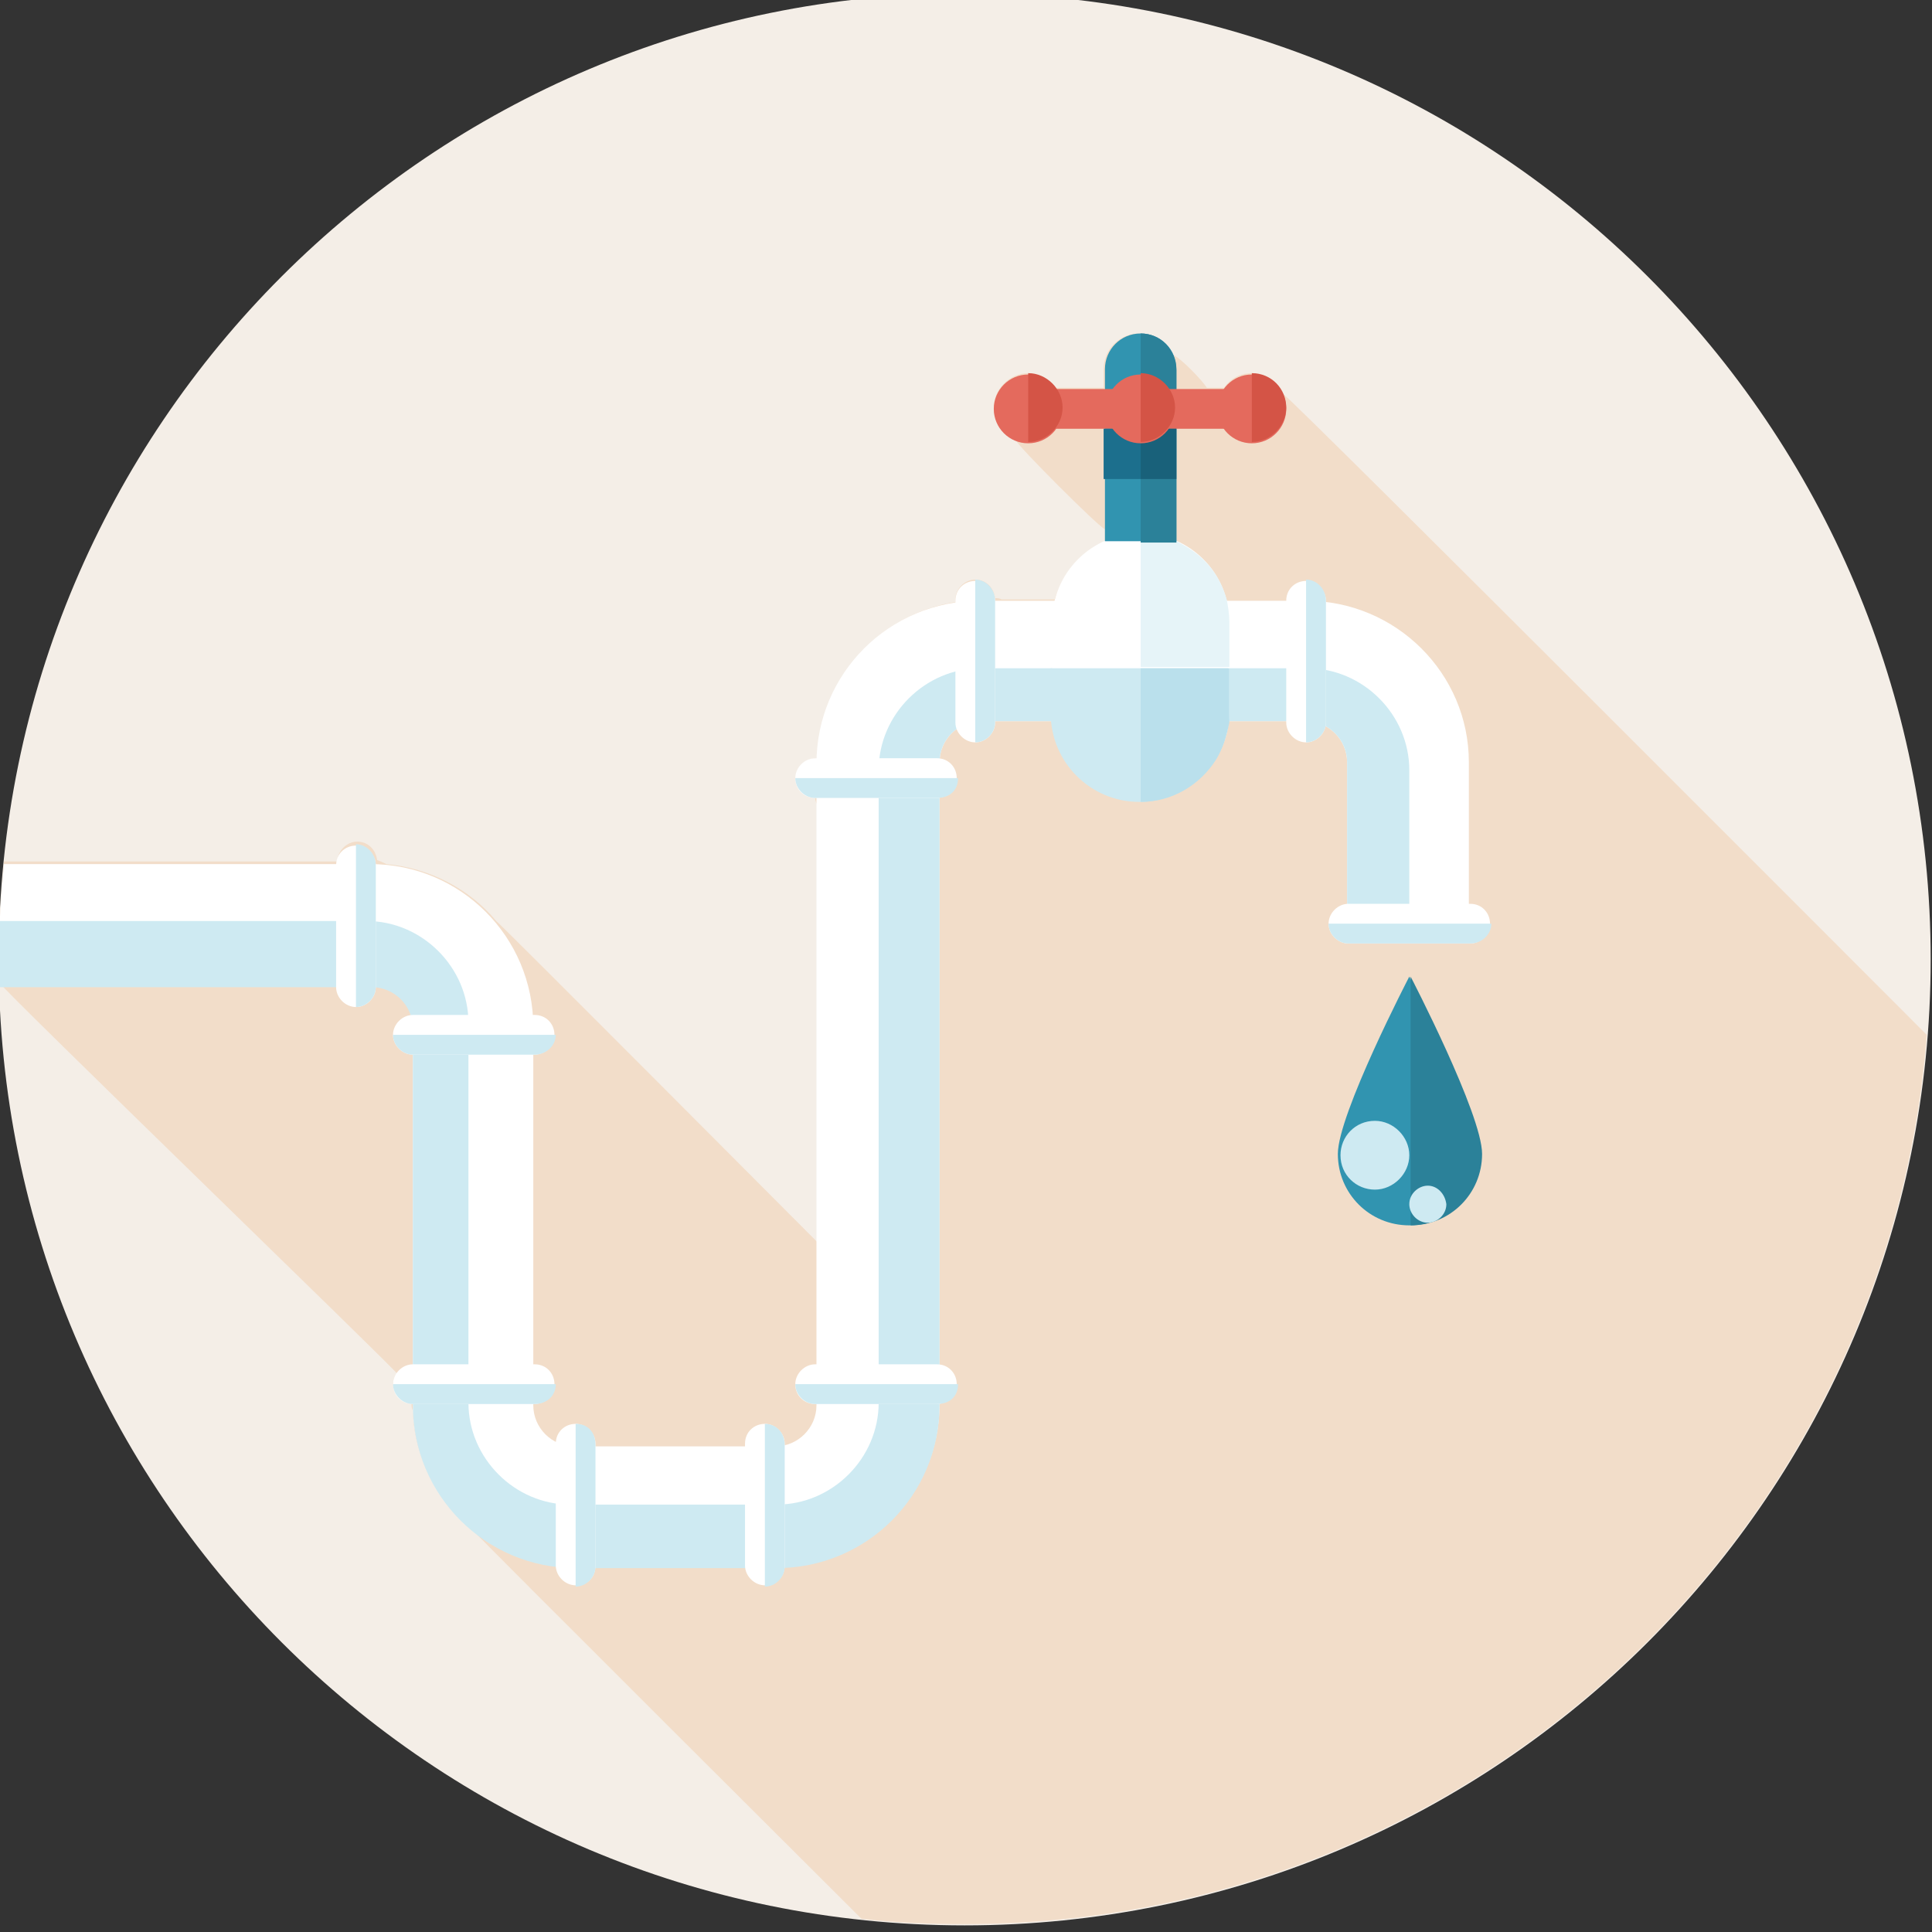 <?xml version="1.0" encoding="utf-8"?>
<!-- Generator: Adobe Illustrator 17.1.0, SVG Export Plug-In . SVG Version: 6.00 Build 0)  -->
<!DOCTYPE svg PUBLIC "-//W3C//DTD SVG 1.1//EN" "http://www.w3.org/Graphics/SVG/1.1/DTD/svg11.dtd">
<svg version="1.1" id="圖層_1" xmlns="http://www.w3.org/2000/svg" xmlns:xlink="http://www.w3.org/1999/xlink" x="0px" y="0px"
	 viewBox="0 0 146 146" enable-background="new 0 0 146 146" xml:space="preserve">
<rect x="0" y="0" width="146" height="146" fill="#333333" stroke="none"/>
<g>
	<path fill="#F4EEE7" d="M72.9,145.5c-40.3,0-73-32.7-73-73s32.7-73,73-73s73,32.7,73,73S113.2,145.5,72.9,145.5L72.9,145.5z"/>
	<path fill="#F2DDC9" d="M30,103.8c-0.2,0.2-0.3,0.5-0.3,0.8c0,0.8,0.6,1.4,1.4,1.5c0,0.2,0,0.3,0.1,0.5c0.1,3.5,1.8,6.7,4.3,8.8
		c0.4,0.5,29.3,29.3,29.6,29.6c2.6,0.3,5.2,0.4,7.8,0.4c38.4,0,69.8-29.6,72.7-67.2C145.4,78,97.6,30.1,97,29.8
		c-0.4-0.9-1.3-1.6-2.4-1.6c-0.9,0-1.6,0.4-2.1,1.1h-1.3c-0.3-0.5-2-2.3-2.6-2.5c-0.4-0.9-1.4-1.6-2.5-1.6c-1.5,0-2.7,1.2-2.7,2.7
		v1.4h-3.6c-0.5-0.6-1.2-1.1-2.1-1.1c-1.4,0-2.6,1.2-2.6,2.6c0,1.1,0.6,2,1.6,2.4c0.3,0.6,6.2,6.5,6.8,6.8v0.9h0
		c-1.8,0.8-3.2,2.4-3.8,4.4h-4c-0.2-0.1-0.3-0.1-0.5-0.1c-0.1-0.8-0.7-1.4-1.5-1.4c-0.8,0-1.5,0.7-1.5,1.5v0.2
		c-5.8,0.9-10.2,5.8-10.4,11.8h-0.1c-0.9,0-1.5,0.7-1.5,1.5c0,0.8,0.6,1.4,1.4,1.5c0,0.2,0.1,0.4,0.2,0.6v33
		c-0.4-0.4-23.8-23.9-24.3-24.3c-2-2.4-5-4-8.3-4.3c-0.2-0.1-0.4-0.2-0.7-0.3c-0.1-0.8-0.7-1.4-1.5-1.4c-0.8,0-1.5,0.7-1.5,1.5v0
		H0.3l0,0c-0.1,1.4-0.2,2.8-0.3,4.2c0,1-0.1,1.9-0.1,2.9c0,0.7,0,1.4,0.1,2.1C0,74.6,30,103.6,30,103.8L30,103.8z"/>
	<path fill="#FFFFFF" d="M98.7,45.4H74c-6.8,0-12.3,5.5-12.3,12.3v48.5c0,1.7-1.4,3.1-3.1,3.1H43.4c-1.7,0-3.1-1.4-3.1-3.1V77.6
		c0-6.8-5.5-12.3-12.3-12.3H0.3c-0.2,2.3-0.4,4.7-0.4,7.1c0,0.7,0,1.4,0.1,2.1h28.1c1.7,0,3.1,1.4,3.1,3.1v28.5
		c0,6.8,5.5,12.3,12.3,12.3h15.2c6.8,0,12.3-5.5,12.3-12.3V57.6c0-1.7,1.4-3.1,3.1-3.1h24.6c1.7,0,3.1,1.4,3.1,3.1V70h9.2V57.6
		C111,50.9,105.5,45.4,98.7,45.4L98.7,45.4z"/>
	<path fill="#CEEAF2" d="M106.5,70c0-1.9,0-3.7,0-5.2v-6.6c0-4.2-3.5-7.7-7.7-7.7H74.1c-4.2,0-7.7,3.5-7.7,7.7V106
		c0,4.2-3.5,7.7-7.7,7.7H43.1c-4.2,0-7.7-3.5-7.7-7.7V77.3c0-4.2-3.5-7.7-7.7-7.7H0c0,1-0.1,1.9-0.1,2.9c0,0.7,0,1.4,0.1,2.1h28.1
		c1.7,0,3.1,1.4,3.1,3.1v28.5c0,6.8,5.5,12.3,12.3,12.3h15.2c6.8,0,12.3-5.5,12.3-12.3V57.6c0-1.7,1.4-3.1,3.1-3.1h24.6
		c1.7,0,3.1,1.4,3.1,3.1V70L106.5,70L106.5,70z"/>
	<path fill="#FFFFFF" d="M98.7,56.1c-0.8,0-1.5-0.7-1.5-1.5v-9.2c0-0.9,0.7-1.5,1.5-1.5c0.8,0,1.5,0.7,1.5,1.5v9.2
		C100.2,55.4,99.5,56.1,98.7,56.1z"/>
	<path fill="#CEEAF2" d="M98.7,43.8v12.3c0.8,0,1.5-0.7,1.5-1.5v-9.2C100.2,44.5,99.5,43.8,98.7,43.8z"/>
	<path fill="#FFFFFF" d="M73.7,56.1c-0.8,0-1.5-0.7-1.5-1.5v-9.2c0-0.9,0.7-1.5,1.5-1.5s1.5,0.7,1.5,1.5v9.2
		C75.2,55.4,74.5,56.1,73.7,56.1z"/>
	<path fill="#CEEAF2" d="M73.7,43.8v12.3c0.8,0,1.5-0.7,1.5-1.5v-9.2C75.2,44.5,74.5,43.8,73.7,43.8z"/>
	<path fill="#FFFFFF" d="M57.8,119.8c-0.8,0-1.5-0.7-1.5-1.5v-9.2c0-0.9,0.7-1.5,1.5-1.5s1.5,0.7,1.5,1.5v9.2
		C59.3,119.2,58.6,119.8,57.8,119.8z"/>
	<path fill="#CEEAF2" d="M57.8,107.6v12.3c0.8,0,1.5-0.7,1.5-1.5v-9.2C59.3,108.2,58.6,107.6,57.8,107.6z"/>
	<path fill="#FFFFFF" d="M26.9,76.1c-0.8,0-1.5-0.7-1.5-1.5v-9.2c0-0.9,0.7-1.5,1.5-1.5c0.8,0,1.5,0.7,1.5,1.5v9.2
		C28.4,75.4,27.7,76.1,26.9,76.1z"/>
	<path fill="#CEEAF2" d="M26.9,63.8v12.3c0.8,0,1.5-0.7,1.5-1.5v-9.2C28.4,64.5,27.7,63.8,26.9,63.8z"/>
	<path fill="#FFFFFF" d="M43.5,119.8c-0.8,0-1.5-0.7-1.5-1.5v-9.2c0-0.9,0.7-1.5,1.5-1.5s1.5,0.7,1.5,1.5v9.2
		C45,119.2,44.4,119.8,43.5,119.8z"/>
	<path fill="#CEEAF2" d="M43.5,107.6v12.3c0.8,0,1.5-0.7,1.5-1.5v-9.2C45,108.2,44.4,107.6,43.5,107.6z"/>
	<path fill="#FFFFFF" d="M60.1,58.8c0-0.8,0.7-1.5,1.5-1.5h9.2c0.9,0,1.5,0.7,1.5,1.5s-0.7,1.5-1.5,1.5h-9.2
		C60.8,60.3,60.1,59.7,60.1,58.8z"/>
	<path fill="#CEEAF2" d="M72.4,58.8H60.1c0,0.8,0.7,1.5,1.5,1.5h9.2C71.8,60.3,72.4,59.7,72.4,58.8z"/>
	<path fill="#FFFFFF" d="M100.4,69.8c0-0.8,0.7-1.5,1.5-1.5h9.2c0.9,0,1.5,0.7,1.5,1.5s-0.7,1.5-1.5,1.5h-9.2
		C101.1,71.3,100.4,70.6,100.4,69.8z"/>
	<path fill="#CEEAF2" d="M112.7,69.8h-12.3c0,0.8,0.7,1.5,1.5,1.5h9.2C112,71.3,112.7,70.6,112.7,69.8z"/>
	<path fill="#FFFFFF" d="M60.1,104.6c0-0.8,0.7-1.5,1.5-1.5h9.2c0.9,0,1.5,0.7,1.5,1.5c0,0.8-0.7,1.5-1.5,1.5h-9.2
		C60.8,106.1,60.1,105.5,60.1,104.6z"/>
	<path fill="#CEEAF2" d="M72.4,104.6H60.1c0,0.8,0.7,1.5,1.5,1.5h9.2C71.8,106.1,72.4,105.5,72.4,104.6z"/>
	<path fill="#FFFFFF" d="M29.7,104.6c0-0.8,0.7-1.5,1.5-1.5h9.2c0.9,0,1.5,0.7,1.5,1.5c0,0.8-0.7,1.5-1.5,1.5h-9.2
		C30.4,106.1,29.7,105.5,29.7,104.6z"/>
	<path fill="#CEEAF2" d="M42,104.6H29.7c0,0.8,0.7,1.5,1.5,1.5h9.2C41.3,106.1,42,105.5,42,104.6z"/>
	<path fill="#FFFFFF" d="M29.7,78.2c0-0.8,0.7-1.5,1.5-1.5h9.2c0.9,0,1.5,0.7,1.5,1.5s-0.7,1.5-1.5,1.5h-9.2
		C30.4,79.7,29.7,79,29.7,78.2z"/>
	<path fill="#CEEAF2" d="M42,78.2H29.7c0,0.8,0.7,1.5,1.5,1.5h9.2C41.3,79.7,42,79,42,78.2z"/>
	<path fill="#FFFFFF" d="M92.9,53.8c0,3.7-3,6.7-6.7,6.7s-6.7-3-6.7-6.7v-6.8c0-3.7,3-6.7,6.7-6.7c3.7,0,6.7,3,6.7,6.7V53.8
		L92.9,53.8z"/>
	<path fill="#CEEAF2" d="M79.4,50.5v3.4c0,3.7,3,6.7,6.7,6.7s6.7-3,6.7-6.7v-3.4H79.4L79.4,50.5z"/>
	<path fill="#55A4AD" d="M92.8,54.6L92.8,54.6c-0.1,1-0.4,2-1,2.8C92.4,56.5,92.7,55.6,92.8,54.6L92.8,54.6z M90.5,41.9
		c1,0.9,1.8,2.1,2.2,3.4l0,0C92.3,44,91.5,42.8,90.5,41.9L90.5,41.9z"/>
	<path fill="#E6F4F8" d="M92.7,45.4L92.7,45.4c0.1,0.5,0.2,1.1,0.2,1.7v3.4l0,0l0,0v-3.4C92.9,46.5,92.8,45.9,92.7,45.4L92.7,45.4z"
		/>
	<path fill="#BAE0EC" d="M92.9,50.5L92.9,50.5v3.4c0,0.2,0,0.5,0,0.7l0,0c0-0.2,0-0.5,0-0.7V50.5L92.9,50.5z"/>
	<path fill="#E6F4F8" d="M88.9,40.9L88.9,40.9l-2.7,0v9.5h6.7v-3.4c0-0.6-0.1-1.2-0.2-1.7c-0.4-1.4-1.1-2.5-2.2-3.4
		C90,41.5,89.5,41.2,88.9,40.9L88.9,40.9z"/>
	<path fill="#BAE0EC" d="M92.9,50.5L92.9,50.5h-6.7v10.1c2.4,0,4.5-1.3,5.7-3.2c0.5-0.8,0.8-1.8,1-2.8c0-0.2,0-0.5,0-0.7V50.5
		L92.9,50.5L92.9,50.5z"/>
	<path fill="#3194B0" d="M86.2,25.2c-1.5,0-2.7,1.2-2.7,2.7v13h5.4v-13C88.9,26.4,87.7,25.2,86.2,25.2L86.2,25.2z"/>
	<path fill="#2B8199" d="M86.2,25.2v15.8h2.7v-13C88.9,26.4,87.7,25.2,86.2,25.2L86.2,25.2z"/>
	<path fill="#E46A5D" d="M94.6,32.4H77.8c-0.8,0-1.5-0.7-1.5-1.5c0-0.8,0.7-1.5,1.5-1.5h16.8c0.8,0,1.5,0.7,1.5,1.5
		C96.1,31.7,95.4,32.4,94.6,32.4L94.6,32.4z"/>
	<circle fill="#E46A5D" cx="77.7" cy="30.9" r="2.6"/>
	<path fill="#D45446" d="M77.7,28.2v5.2c1.4,0,2.6-1.2,2.6-2.6S79.1,28.2,77.7,28.2z"/>
	<polygon fill="#1C6F8D" points="86.2,32.4 83.4,32.4 83.4,36.2 86.2,36.2 	"/>
	<polygon fill="#19617A" points="88.9,32.4 86.2,32.4 86.2,36.2 88.9,36.2 	"/>
	<polygon fill="#85504A" points="88.9,32.4 83.4,32.4 86.2,32.4 	"/>
	<circle fill="#E46A5D" cx="86.2" cy="30.9" r="2.6"/>
	<path fill="#D45446" d="M86.2,28.2v5.2c1.4,0,2.6-1.2,2.6-2.6S87.6,28.2,86.2,28.2z"/>
	<circle fill="#E46A5D" cx="94.6" cy="30.9" r="2.6"/>
	<path fill="#D45446" d="M94.6,28.2v5.2c1.4,0,2.6-1.2,2.6-2.6C97.2,29.4,96.1,28.2,94.6,28.2z"/>
	<path fill="#3194B0" d="M111.9,87.2c0,3-2.4,5.4-5.4,5.4c-3,0-5.4-2.4-5.4-5.4s5.4-13.4,5.4-13.4S111.9,84.3,111.9,87.2z"/>
	<path fill="#2B8199" d="M106.6,73.8v18.8c3,0,5.4-2.4,5.4-5.4S106.6,73.8,106.6,73.8z"/>
	<path fill="#CEEAF2" d="M103.9,84.7c-1.5,0-2.6,1.2-2.6,2.6c0,1.5,1.2,2.6,2.6,2.6s2.6-1.2,2.6-2.6
		C106.5,85.9,105.3,84.7,103.9,84.7z M107.9,89.6c-0.7,0-1.4,0.6-1.4,1.4c0,0.7,0.6,1.4,1.4,1.4c0.7,0,1.4-0.6,1.4-1.4
		C109.2,90.2,108.6,89.6,107.9,89.6z"/>
</g>
</svg>
